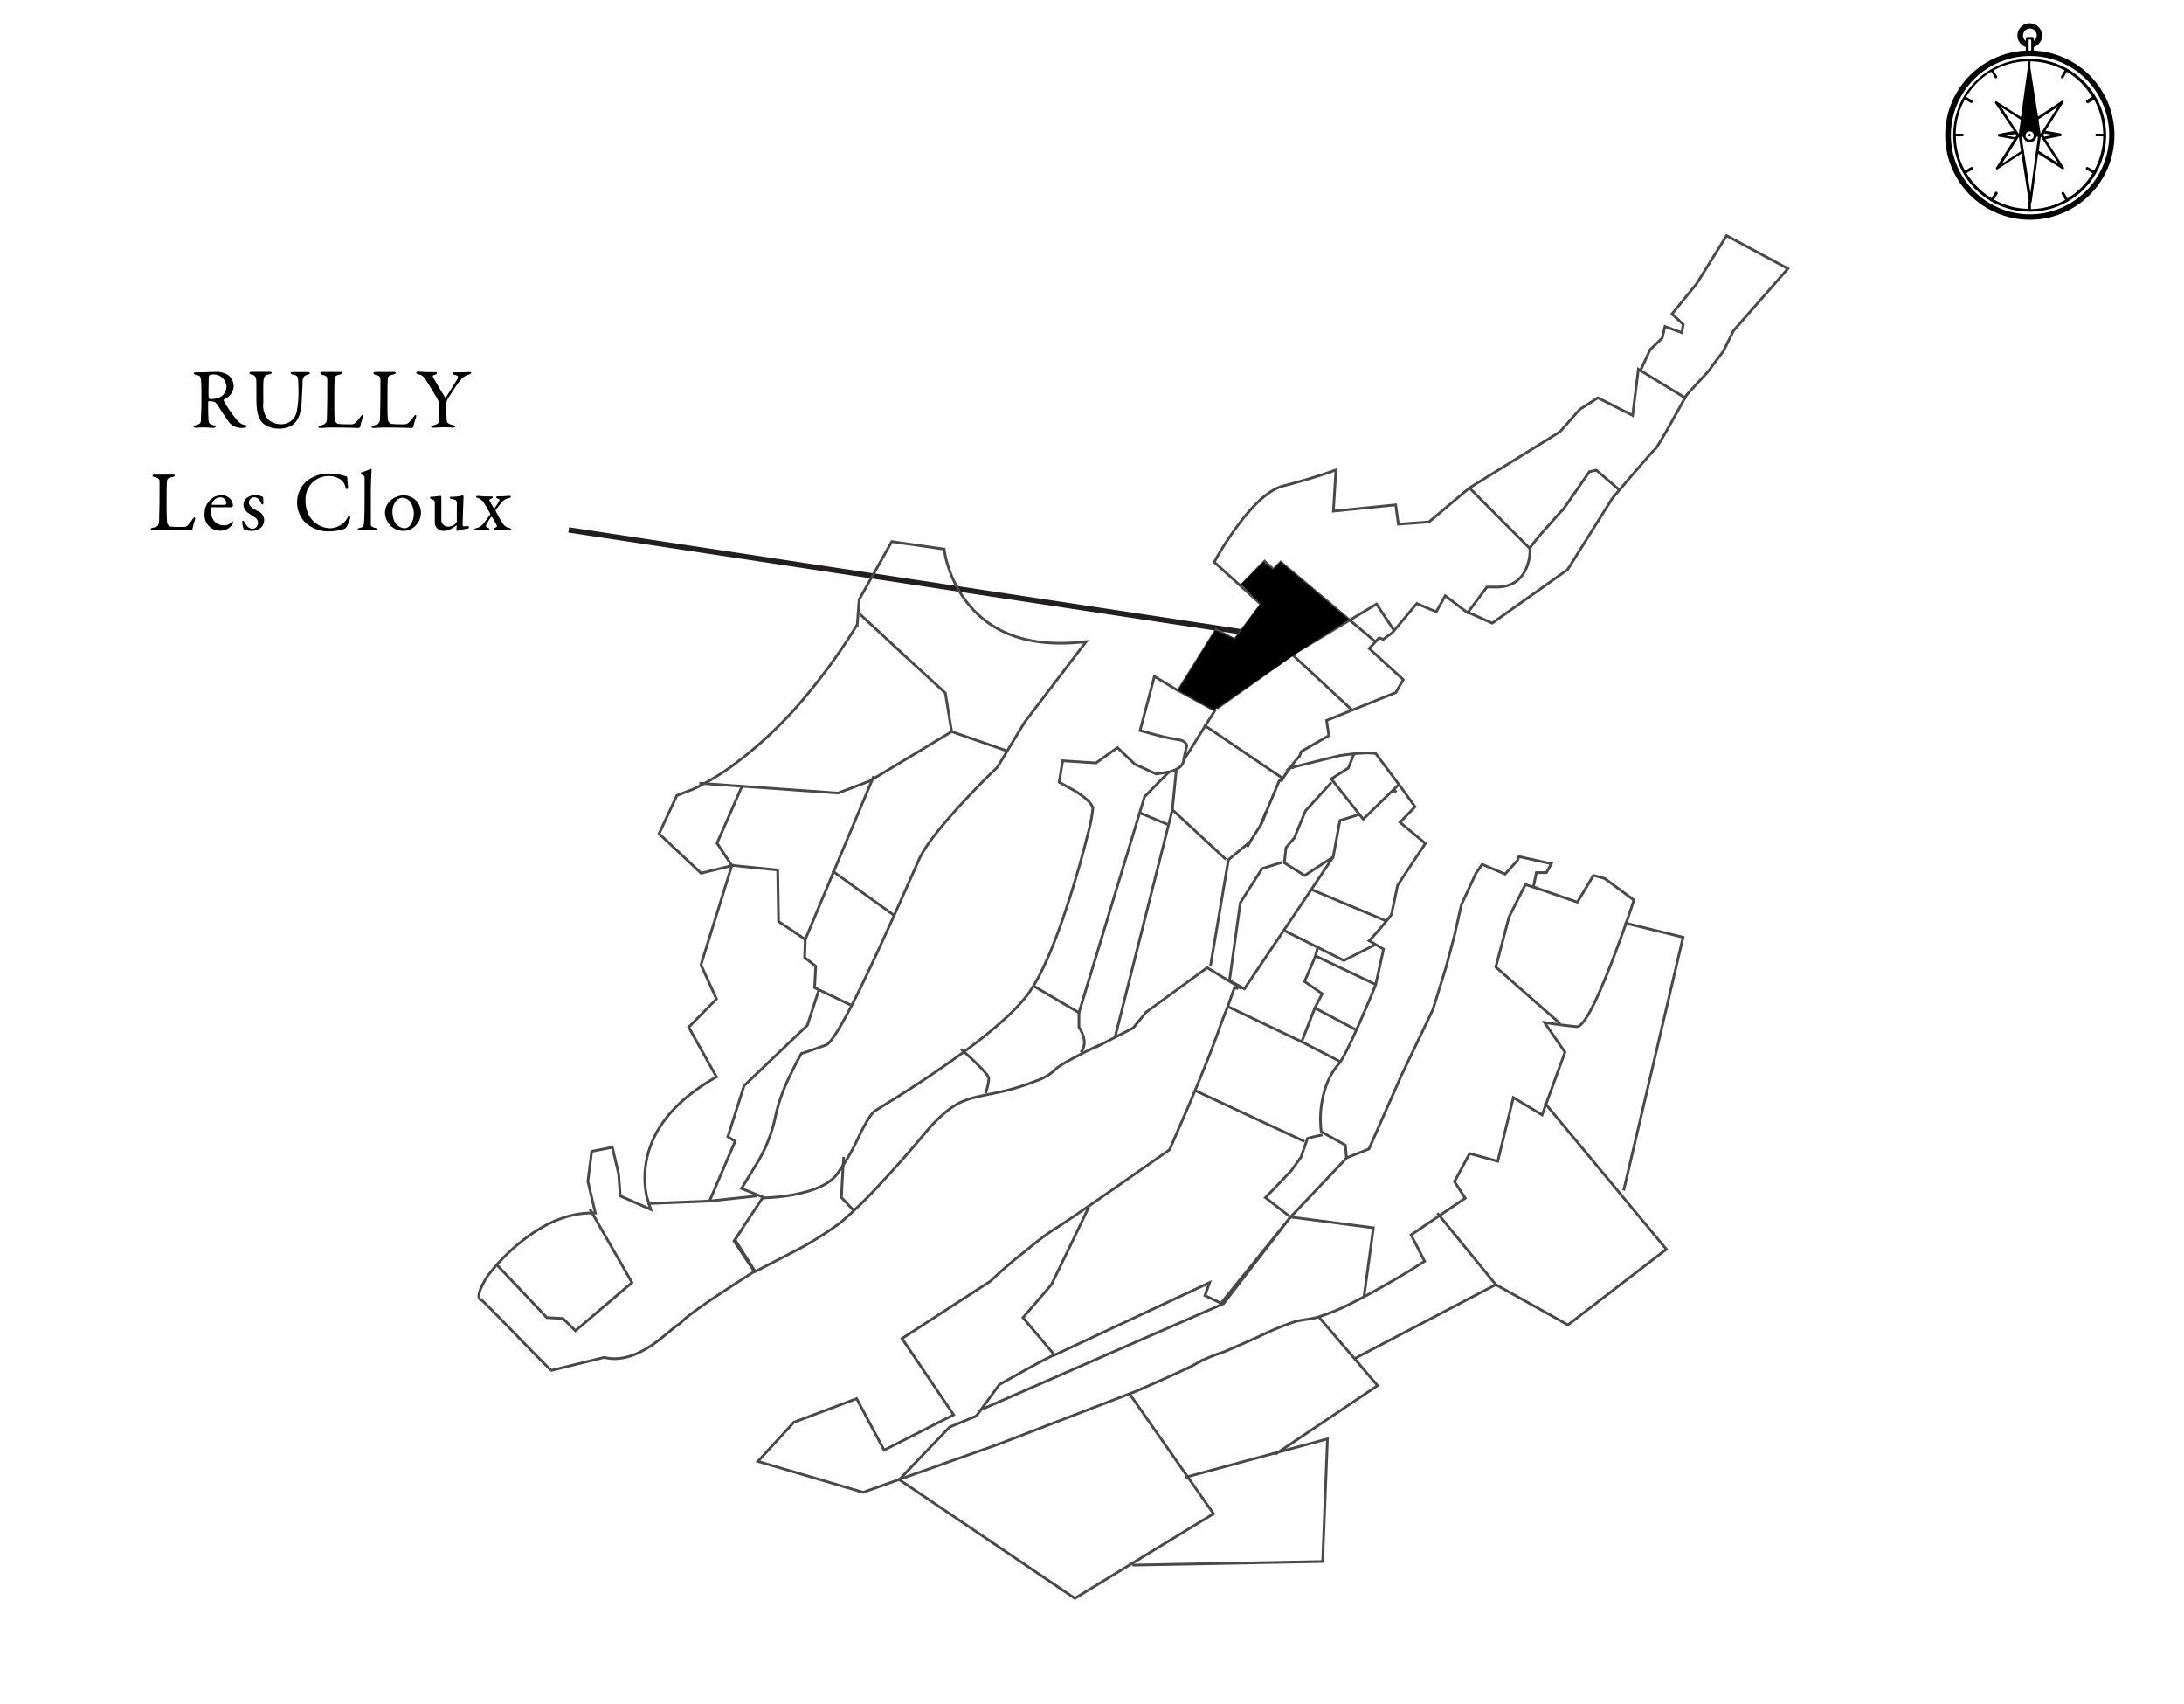 <svg xmlns="http://www.w3.org/2000/svg" viewBox="0 0 408.42 318.54"><title>carteRully</title><g id="Parcelles"><path d="M380.34,9.46V8.8a2.33,2.33,0,0,0,1.55-2.16,2.34,2.34,0,0,0-2.33-2.29,2.28,2.28,0,0,0-2.29,2.29,2.33,2.33,0,0,0,1.56,2.16v.66a15.82,15.82,0,1,0,1.51,0Zm-2-2.82a1.27,1.27,0,1,1,2,1V7.17a.26.26,0,0,0-.24-.24h-1a.27.27,0,0,0-.25.24v.49A1.39,1.39,0,0,1,378.29,6.64Zm1.51.77V9.46h-.48V7.41Zm-.24,32.66a14.8,14.8,0,1,1,14.82-14.78A14.85,14.85,0,0,1,379.56,40.07Z"/><path d="M379.56,11a14.29,14.29,0,1,0,14.29,14.28A14.3,14.3,0,0,0,379.56,11Zm10.61,8.16a.22.22,0,0,0,.21.12.15.15,0,0,0,.12,0l1.1-.65A13.65,13.65,0,0,1,393.31,25h-1.26a.27.27,0,0,0-.25.24.28.28,0,0,0,.25.25h1.26a13.61,13.61,0,0,1-1.71,6.4l-1.1-.61a.27.27,0,1,0-.29.45l1.1.65a13.61,13.61,0,0,1-4.69,4.7L386,36a.27.27,0,0,0-.37-.09.27.27,0,0,0-.08.37l.65,1.1a13.65,13.65,0,0,1-6.41,1.72V37.82a.26.26,0,0,0-.24-.24.27.27,0,0,0-.25.24v1.23a13.61,13.61,0,0,1-6.4-1.72l.65-1.1a.27.27,0,0,0-.45-.29l-.65,1.11a13.73,13.73,0,0,1-4.7-4.7l1.11-.65a.27.27,0,0,0-.29-.45l-1.1.65a13.61,13.61,0,0,1-1.72-6.4H367a.27.27,0,0,0,.24-.25A.26.26,0,0,0,367,25h-1.27a13.65,13.65,0,0,1,1.72-6.41l1.1.65a.15.15,0,0,0,.12,0,.24.24,0,0,0,.21-.12.27.27,0,0,0-.09-.37l-1.1-.65a13.61,13.61,0,0,1,4.7-4.69l.65,1.1a.22.22,0,0,0,.2.12.17.17,0,0,0,.13,0,.27.27,0,0,0,.08-.37l-.66-1.1a13.68,13.68,0,0,1,6.41-1.71v1.26a.28.28,0,0,0,.25.25.27.27,0,0,0,.24-.25V11.46a13.65,13.65,0,0,1,6.41,1.71l-.65,1.1a.27.27,0,0,0,.08.37.15.15,0,0,0,.12,0,.25.25,0,0,0,.21-.12l.65-1.1a13.5,13.5,0,0,1,4.69,4.69l-1.1.65C390.13,18.88,390.09,19.05,390.17,19.17Z"/><path d="M381.14,28.74l4.47,2.85a.28.28,0,0,0,.32,0,.27.27,0,0,0,0-.32L382.53,26l2.83-.54c.11,0,.2-.15.2-.26s-.09-.2-.21-.26l-2.83-.49,3.33-5.26a.24.24,0,0,0,0-.31.25.25,0,0,0-.32,0l-4.42,2.92-1.4-9a.22.22,0,0,0-.26-.2.32.32,0,0,0-.26.21l-1.25,9.07L373.44,19a.28.28,0,0,0-.32,0,.27.27,0,0,0,0,.32l3.5,5.17-2.82.54c-.12,0-.2.15-.2.26a.26.26,0,0,0,.06.17.33.33,0,0,0,.14.09l2.84.49-3.34,5.26a.25.25,0,0,0,0,.31.24.24,0,0,0,.31,0l4.4-2.89,1.4,9.05s0,.08.09.14a.2.2,0,0,0,.17.06.32.32,0,0,0,.26-.21ZM384,25.22l-1.7.34-.23-.29.2-.32Zm-2.36.31,3.27,5-3.66-2.34.39-2.66ZM384.79,20,381.6,25h0l-.4-2.68Zm-9.62,5.37,1.7-.34.2.32-.2.32Zm2.36-.31-3.27-5,3.65,2.34L377.53,25Zm1.93-10.47L381.05,25h-.29a1.32,1.32,0,0,0-.35-.63,1.27,1.27,0,0,0-1.79,0,1.47,1.47,0,0,0-.34.64H378Zm.65,11.28a.78.78,0,0,1-1.1,0,.77.77,0,1,1,1.1,0Zm-5.76,4.76,3.19-5.05h0l.39,2.68Zm3.71-5.06h.28a1.34,1.34,0,0,0,.36.63,1.27,1.27,0,0,0,1.79,0,1.47,1.47,0,0,0,.34-.64h.28L379.7,36Z"/><path d="M379.4,25.09a.3.3,0,0,0-.08.16.21.21,0,0,0,.08.16.26.26,0,0,0,.16.09.19.19,0,0,0,.16-.09.3.3,0,0,0,.08-.16.21.21,0,0,0-.08-.16A.24.24,0,0,0,379.4,25.09Z"/><path d="M377.73,25l1.71-11.27,2,11.45h-.71l-.27-.49-.45-.23h-.18l-.41,0a.83.83,0,0,0-.22,0l-.14.05-.31.31-.18.41h-.77Z"/><line x1="236.89" y1="118.84" x2="106.35" y2="99.07" style="fill:none;stroke:#231f20;stroke-miterlimit:10"/><path d="M42.4,74.4c-.08,0-.39.19-.5.27a.26.26,0,0,0-.07.24,22.83,22.83,0,0,0,2.49,3.63,2.52,2.52,0,0,0,1.56.95c.13,0,.26.16.26.22s-.13.16-.22.21A2.74,2.74,0,0,1,45,80a3,3,0,0,1-2.13-1c-.56-.77-1.38-2-2-3a4.89,4.89,0,0,0-.64-.8A3.12,3.12,0,0,0,39.11,75c-.11,0-.19.15-.19.2,0,.27,0,2.3.07,3.23,0,.67.2.9,1,1.07.27.08.38.19.38.27S40,80,40,80c-.68,0-1-.09-2.07-.09-.29,0-1.12.06-1.3.06s-.41-.06-.41-.22.14-.16.35-.24c.71-.23,1-.32,1-.93s.1-2.2.1-3.16c0-2.46,0-3.92-.1-4.54s-.21-.63-.93-.8c-.24-.07-.38-.15-.38-.27s.08-.2.43-.2h.9c.59,0,1.73-.08,2.59-.08a4,4,0,0,1,2.61.68,2.7,2.7,0,0,1,.91,2A2.73,2.73,0,0,1,42.4,74.4Zm-.85-3.81A2.56,2.56,0,0,0,40,70a3.08,3.08,0,0,0-.77.11.58.58,0,0,0-.19.34c0,.56-.1,3.65,0,3.92a.33.33,0,0,0,.26.24,4.54,4.54,0,0,0,2-.42,2.4,2.4,0,0,0,1.06-2A2.67,2.67,0,0,0,41.55,70.59Z"/><path d="M47.1,69.51c.67,0,1,0,1.64,0s1.21,0,1.56,0,.49,0,.49.18-.17.24-.48.3c-.57.11-.88.27-1,.91s-.07,2.2-.07,4.47a4,4,0,0,0,.9,3.06,3.56,3.56,0,0,0,2.32.88,2.91,2.91,0,0,0,3-2.24,18.47,18.47,0,0,0,.36-4c0-1-.05-1.87-.07-2.07-.05-.6-.16-.83-1.05-1-.16,0-.34-.17-.34-.28s.1-.17.37-.17.85,0,1.36,0,1,0,1.44,0c.25,0,.4,0,.4.18s-.13.21-.35.29c-.69.19-1,.46-1,1.47,0,.69-.12,2.46-.15,3.3-.08,2.78-.85,4.19-2,4.83a4.68,4.68,0,0,1-2.3.51,4.6,4.6,0,0,1-2.9-.94c-.9-.85-1.28-2-1.28-4.71,0-2.3,0-3.58-.07-3.79s-.25-.56-.86-.69c-.19,0-.37-.13-.37-.27S46.84,69.51,47.1,69.51Z"/><path d="M60.38,69.53c.43,0,.72,0,1.18,0,.63,0,1.71,0,2.1,0s.4.07.4.18-.13.21-.37.27c-.93.21-1,.39-1.07.63-.1.72-.1,2.34-.1,4.7,0,1.25,0,2.79.11,3.32a1.15,1.15,0,0,0,.55.61,11.9,11.9,0,0,0,1.53.08,10.88,10.88,0,0,0,1.14,0,1,1,0,0,0,.64-.31,6.73,6.73,0,0,0,.91-1.07c.18-.29.32-.35.4-.35s.13.17.07.43a13.83,13.83,0,0,0-.5,1.73c0,.18-.32.27-.38.27s-1.65-.09-4.9-.09c-1.09,0-1.84.08-2.07.08s-.46,0-.46-.18.13-.24.38-.29c.88-.17,1.11-.48,1.19-1.1,0-.4.08-3,.08-5.27,0-.64,0-1.74,0-2.27,0-.35-.09-.66-.85-.8-.32-.07-.44-.19-.44-.31S60,69.53,60.38,69.53Z"/><path d="M70.31,69.53c.43,0,.72,0,1.19,0,.62,0,1.71,0,2.09,0s.4.07.4.18-.13.21-.36.27c-.93.21-1,.39-1.08.63-.09.72-.09,2.34-.09,4.7,0,1.25,0,2.79.11,3.32a1.14,1.14,0,0,0,.54.61,12.06,12.06,0,0,0,1.54.08,10.88,10.88,0,0,0,1.14,0,1,1,0,0,0,.64-.31,6.73,6.73,0,0,0,.91-1.07c.17-.29.32-.35.4-.35s.13.17.06.43a15.5,15.5,0,0,0-.49,1.73c0,.18-.32.27-.39.27s-1.65-.09-4.9-.09c-1.08,0-1.84.08-2.06.08s-.46,0-.46-.18.12-.24.38-.29c.88-.17,1.1-.48,1.18-1.1,0-.4.08-3,.08-5.27,0-.64,0-1.74,0-2.27,0-.35-.1-.66-.85-.8-.32-.07-.45-.19-.45-.31S70,69.53,70.31,69.53Z"/><path d="M78.33,69.48c.24,0,1.07.08,1.82.08.45,0,.58,0,1.22,0,.25,0,.35.07.35.16s-.11.26-.35.32c-.58.13-.47.32-.24.74s1.38,2.34,2.1,3.5c0,0,.12,0,.16,0,.44-.64,1.66-2.64,2.06-3.3s.16-.76-.46-.91c-.24-.06-.34-.21-.34-.32s.19-.14.37-.14h1c.59,0,1.52-.06,1.78-.06s.33.06.33.16-.14.21-.41.29A3.08,3.08,0,0,0,86,71.2c-.75.94-1.58,2.35-2.13,3.13a2.71,2.71,0,0,0-.4,1c0,.9,0,2.88.1,3.39.06.34.24.53,1.13.76.32.08.44.17.44.28s-.16.18-.48.18-1-.06-1.4-.06c-1,0-2,.09-2.24.09s-.4-.08-.4-.17.11-.23.45-.29c.86-.19,1-.55,1-.77,0-.66,0-2.39,0-3.31a4.35,4.35,0,0,0-.14-.58c-.28-.58-1.27-2.19-2-3.36s-.94-1.35-1.65-1.51c-.3-.06-.44-.19-.44-.32S78.06,69.48,78.33,69.48Z"/><path d="M29,88.73c.43,0,.72,0,1.19,0,.62,0,1.71,0,2.09,0s.4.06.4.17-.12.21-.36.27c-.93.21-1,.39-1.08.63-.09.72-.09,2.34-.09,4.7,0,1.25.05,2.79.11,3.32a1.14,1.14,0,0,0,.54.61,12.06,12.06,0,0,0,1.54.08,10.88,10.88,0,0,0,1.14,0,1,1,0,0,0,.64-.31A6.73,6.73,0,0,0,36,97.07c.18-.29.32-.35.4-.35s.13.17.06.43A16.12,16.12,0,0,0,36,98.88c0,.18-.32.27-.39.27s-1.64-.09-4.89-.09c-1.09,0-1.85.08-2.07.08s-.46,0-.46-.18.13-.24.38-.29c.88-.17,1.1-.48,1.18-1.1,0-.4.08-2.95.08-5.27,0-.64,0-1.74,0-2.27,0-.35-.1-.66-.85-.8-.32-.07-.45-.19-.45-.31S28.64,88.73,29,88.73Z"/><path d="M43,93.21a1.82,1.82,0,0,1,.56,1.35.33.33,0,0,1-.3.27c-.18,0-2.92,0-3.66,0,0,0-.11.08-.12.13a2,2,0,0,0-.08.56A3.24,3.24,0,0,0,40,97.33a2.26,2.26,0,0,0,1.79.88,1.64,1.64,0,0,0,1.46-.58c.06-.09.14-.19.2-.19s.13.11.13.19a.9.9,0,0,1-.11.39,2.75,2.75,0,0,1-2.32,1.2A2.9,2.9,0,0,1,38.26,96a3.42,3.42,0,0,1,1.92-3.14,3.34,3.34,0,0,1,1.21-.28A2.32,2.32,0,0,1,43,93.21Zm-3.36,1a.13.13,0,0,0,.06.17c.42,0,1.27,0,2.07,0,.38,0,.54-.08.54-.4a1.08,1.08,0,0,0-1.06-1A1.72,1.72,0,0,0,39.62,94.21Z"/><path d="M48.58,92.69a3.67,3.67,0,0,1,.51.17.36.36,0,0,1,.13.23c0,.28.05.83.05.94s-.07.29-.2.29-.16-.1-.24-.27c-.35-.76-.75-1.08-1.28-1.08a1,1,0,0,0-1,1c0,.54.52,1,1.59,1.55a1.85,1.85,0,0,1,.32,3.36,2.76,2.76,0,0,1-1.35.37,3.26,3.26,0,0,1-1.55-.35,4,4,0,0,1-.24-1.22c0-.18,0-.34.13-.34s.24.2.33.37c.45.82.89,1.14,1.46,1.14a1.17,1.17,0,0,0,.64-.24,1.2,1.2,0,0,0,.37-.88,1.24,1.24,0,0,0-.72-1.08c-.38-.27-.48-.35-1-.67a2,2,0,0,1-1-1.61,1.64,1.64,0,0,1,.88-1.44,2.34,2.34,0,0,1,1.28-.34A3.45,3.45,0,0,1,48.58,92.69Z"/><path d="M63.51,88.73c.41.07,1,.27,1.21.31.08,0,.24.11.24.48s.08,1,.12,1.39-.12.53-.24.53-.18-.18-.26-.42a2.44,2.44,0,0,0-.66-1.2A4,4,0,0,0,61.36,89a4.3,4.3,0,0,0-4.22,4.54,5.88,5.88,0,0,0,.56,2.65,4.61,4.61,0,0,0,4,2.56,3.61,3.61,0,0,0,1.74-.44A3.49,3.49,0,0,0,65,96.75c.21-.33.27-.41.34-.41s.17.35.14.52a6,6,0,0,1-.64,1.62,1.31,1.31,0,0,1-.5.42,9.77,9.77,0,0,1-2.91.44,6.18,6.18,0,0,1-4.54-1.87A5.35,5.35,0,0,1,57.28,90a6.62,6.62,0,0,1,4.34-1.47A9.18,9.18,0,0,1,63.51,88.73Z"/><path d="M67.7,88.27a8.43,8.43,0,0,0,1.65-.63s.14.1.14.16c0,.4-.14,2.21-.14,4.36,0,2.33,0,5.39,0,5.82s.13.52.82.71c.24.06.37.14.37.24s-.23.17-.42.17c-.38,0-1.07,0-1.36,0s-1.07,0-1.41,0-.45,0-.45-.17.18-.19.36-.23c.73-.16.76-.44.83-1.24s.09-2.34.09-4.87c0-1.19,0-2.91,0-3.35,0-.12,0-.22-.39-.44s-.32-.24-.32-.31S67.52,88.32,67.7,88.27Z"/><path d="M78.72,95.85a3.47,3.47,0,0,1-1.39,2.76,3.21,3.21,0,0,1-2,.64,3.5,3.5,0,0,1-2.13-.83A3.54,3.54,0,0,1,72,96a3.08,3.08,0,0,1,1.12-2.5,3.61,3.61,0,0,1,2.37-.88A3.21,3.21,0,0,1,78.72,95.85Zm-4.54-2.32a3,3,0,0,0-.79,2A5.11,5.11,0,0,0,73.58,97a2.36,2.36,0,0,0,2.09,1.77,1.49,1.49,0,0,0,1-.52,3.81,3.81,0,0,0-.08-4.57,2,2,0,0,0-1.34-.62A1.7,1.7,0,0,0,74.18,93.53Z"/><path d="M85.19,97.89a1,1,0,0,0,.24-.39l0-3.68a.62.62,0,0,0-.27-.35l-.74-.19c-.11,0-.32-.13-.32-.26s.21-.14.37-.14a7.64,7.64,0,0,0,1.71-.18,1.18,1.18,0,0,1,.38-.06c.08,0,.12.17.12.24,0,.45-.16,4-.16,5.31,0,0,.06.23.19.23s.61-.08.8-.08.18.25.19.3a.25.25,0,0,1-.17.16,10.77,10.77,0,0,0-1.46.3l-.56.15c-.07,0-.16-.11-.16-.23s.05-.4.06-.67c0-.08,0-.13-.08-.11a11,11,0,0,1-1.31.82,2.81,2.81,0,0,1-1.07.19,1.64,1.64,0,0,1-1.41-.75,1.66,1.66,0,0,1-.23-.76c0-1.15,0-3,0-3.81,0-.44-.32-.51-.59-.62s-.29-.14-.29-.29.08-.14.27-.14c.45,0,1.64-.18,1.7-.18s.13.15.13.24c0,.55,0,3.57,0,4.29a1.18,1.18,0,0,0,.4.9,1.5,1.5,0,0,0,1.09.32A2,2,0,0,0,85.19,97.89Z"/><path d="M89.46,92.72c.19,0,1,.09,1.39.09s.67,0,.94,0,.36,0,.36.15-.13.22-.31.27c-.35.11-.32.25-.32.33A11.76,11.76,0,0,0,92.37,95s.08,0,.11,0a13.07,13.07,0,0,0,.85-1.31c.16-.26.08-.34-.11-.42-.36-.14-.44-.19-.44-.3s.15-.18.33-.18.4,0,.68,0,1.14-.08,1.4-.08.33,0,.33.18-.22.19-.3.22a2.4,2.4,0,0,0-1.39.77c-.4.5-.69.87-1.13,1.47a.23.23,0,0,0,0,.18A19.48,19.48,0,0,0,94,97.82a1.82,1.82,0,0,0,1.21.88c.28.07.37.16.37.24s-.13.2-.38.2c-.55,0-1.12-.08-1.73-.08-.32,0-.5,0-.82,0s-.33-.1-.33-.21.08-.14.3-.21.47-.16.16-.64A15.14,15.14,0,0,0,92,96.65a.08.08,0,0,0-.12,0,6.47,6.47,0,0,0-1,1.59c0,.19.09.32.41.45.1,0,.23.14.23.24s-.23.16-.34.16c-.34,0-.43,0-.69,0-.53,0-1,.06-1.29.06s-.47-.05-.47-.18.21-.2.4-.25a2.23,2.23,0,0,0,1.2-.74c.32-.37.85-1.15,1.33-1.77a.17.17,0,0,0,0-.17c-.06-.14-.64-1.2-1.1-1.9a2.1,2.1,0,0,0-1.12-1c-.31-.08-.42-.18-.42-.29S89.23,92.72,89.46,92.72Z"/></g><g id="Calque_3" data-name="Calque 3"><path d="M241.82,143.39l-.31.08h-.06a.27.27,0,0,0-.18.06h0s0,0,0,0Z" style="fill:none;stroke:#494949;stroke-miterlimit:10;stroke-width:0.5px"/><path d="M300.08,164.23l-2.1-.57-3,5-8.23-2.84.56-2.68,1.89,0,.9-1.66-6.05-1.34-.29.74-2.3,2.53-4.29-1.82L276,163.28l-2.72,5.87L272,174.84l-1.55,5.86-2.5,8.06L262,201.19l-6,13.61-4.21,1.67-.2-2.39-4.51-2.5a18.78,18.78,0,0,1,.72-8,12.85,12.85,0,0,1,2.52-4.64q1.05-1.17,4.1-8.12c1-2.31,2-4.55,2.83-6.71l1.48-6.65-2.7-1.6a6.07,6.07,0,0,0,.44-.44c1.53-1.68,2.77-3.16,3.74-4.44l1.15-5.48,5.19-7.82-4.74-3.94,2.81-2.92L262,147.19l-4.73-6.31-.44-.06a14.7,14.7,0,0,0-2.31,0c-1.14.06-2.52.22-4.14.47l-9.1,2.27-.3.41c-.43.6-.78,1.11-1.07,1.55l-.38.65.38-.65q.48-.79,1.08-1.71a1,1,0,0,1,.31-.29A14.7,14.7,0,0,1,243,141.4l.36-.92,5.14-2.95-.43-2.84,4.77-1.92,8.18-3.29,1.4-2.42-6.37-5.82,1.85-2,.77.28,1.69-1.22,4.59-5.47,3.63,1.55,1.69-3,4,3.05.18.13,3.61-4.81,1.23,0q4.5.22,6.11-3.47a8.28,8.28,0,0,0,.7-3.73L274.79,91.22l-.32.27-7.25,6.09h-.05L261.5,98,261,94.38l-.74.08-10.91,1.1v0l.47-7.7-.33.11c-.56.21-1.31.47-2.24.78-2.23.72-4.66,1.43-7.29,2.11q-4.24,1.09-9.89,9.35a52.19,52.19,0,0,0-3,4.88l8.75,7.9-4.91,6.57-3.49-1.83-7.11,11.39-4.43-2.66-2.68,10.11,2.5.69c1.89.51,3.39.85,4.51,1s1.72.61,1.72,1.26c-.27,1-.46,1.91-.59,2.68-.15,1-1,1.66-2.7,2.11l-2.43.39-4-1.84-3.24-3.08-1.43,1-2.58,1.86-6.24-.41-.65,4,3.12,1.74q3.12,2,3.17,3.22a29,29,0,0,1-1,5q-1.11,4.51-2.66,9.57-4.24,13.86-8,19.43-3.35,5-14.29,12.8l-1.64,1.15q-3.92,2.75-8.55,5.68l-4.57,2.84q-1,.63-3.09,4.91a39.73,39.73,0,0,1-4.08,7l-.1.14q-2.15,2.59-8.23,3.69a35.24,35.24,0,0,1-3.95.48l-1.54.08.08-.13-4.07-1.64,2.83-4.62a27.83,27.83,0,0,0,3.41-8.36,32.15,32.15,0,0,1,2.77-8c.76-1.62,1.48-3,2.17-4.24l1.2-.39c1-.35,2.17-.76,3.4-1.21s4.17-5.66,8.81-15.61q3.64-7.81,8.65-19.18,1.71-3.66,8.33-10.76,3.3-3.56,6.26-6.36l5.11-8.44,11.51-15.07q-15.32,1.83-22.46-7.55a21.2,21.2,0,0,1-3.38-6.63,16.35,16.35,0,0,1-.71-3.11l-9.81-1.41-6.09,10.83-.36,4.68a111.94,111.94,0,0,1-11.07,15.1,77.55,77.55,0,0,1-9.62,9.24c-.85.68-1.71,1.34-2.58,2a46.28,46.28,0,0,1-7.39,4.42l-.2.09-2.88,1.12-3.32,7.13,7.86,7.39,5.74-1.42-5.77,18.55,2.91,6.38-5.2,5.27,5.19,9.3q-11.81,6.71-13.22,16.41a16.92,16.92,0,0,0,.19,6l.74,2.36-5.7-2.51-.31-4.17-1.17-4.93-3.86.76-.71,5.59c.15.68.61,2.66,1.4,5.94q-7-.27-14.17,5.59a37.2,37.2,0,0,0-4.27,4.08l-1.54,1.85a15,15,0,0,0-1.28,2.21c-.71,1.52-.71,2.38,0,2.57q.14,0,6.52,6.57t6.52,6.55l9.87-2.43q4.17,1.06,9.29-2.55c.79-.55,1.87-1.41,3.25-2.58,1-.81,1.51-1.21,1.7-1.19q.54-1,7.25-5.47,3.34-2.22,6.58-4.26L137.26,232l1.77-2.65-1.57,2.45,3.78,5.92,6.51-3.37a65.27,65.27,0,0,0,9.4-5.76,83.14,83.14,0,0,0,7.22-7q4.19-4.44,8.55-9.68c2.49-3,4.77-4.93,6.87-5.9a16.51,16.51,0,0,1,3.14-1c.73-.17,2-.43,3.67-.77a43,43,0,0,0,7.11-2.15,9.61,9.61,0,0,0,3.58-2.08q.51-.68,4.38-2.69c1.22-.64,2.41-1.23,3.56-1.78l0,.09,6.69-3.46,2.4-2.93,11.43-8.33,5.86,3.58a2,2,0,0,0-.28.29l-.49-.11-1.27,3.58h0q-.78,1.86-1.71,4.49-1.65,4.71-5.55,13.92l-3.59,8.28-10.5,7.34q-10.62,7.38-11.15,7.55a62.18,62.18,0,0,0-5.29,4.05,79.6,79.6,0,0,0-6.56,5.64l-16.54,10.72,9.65,14.26-13,6.61-5.13-9.63-11.75,4.42-6.72,7.31,19.68,5.78,25.19-8.95,25.8-9.92,4.88-2.15c3.41-1.52,5.47-2.49,6.2-2.91a19.05,19.05,0,0,1,1.86-.95,25.16,25.16,0,0,1,3.42-1.32q.27-.08,6.57-2.87A54.89,54.89,0,0,1,242.4,247c.88-.16,1.8-.31,2.78-.47a12.65,12.65,0,0,0,1.41-.33,41.51,41.51,0,0,0,6.64-2.81q2.21-1.11,4.85-2.6,4.55-2.55,8.33-5l-2.53-4.93L274,224l-2-3.09,2.82-5.25,5.27,1.44L283,205.19l5.38,3.24,4.28-11.72-3.83-5.55,1.91.28c1.5.21,2.86.38,4.08.49s3.36-3.79,6.45-11.72q2.33-6,4.28-11.94Zm-39.15-16.3.22-.17-.49.37Zm-27.18,9.45a6.64,6.64,0,0,1-.53,1,6.64,6.64,0,0,0,.53-1l0,0h0Zm2.6-4.47a13.3,13.3,0,0,1-.61,1.36l1-2.51C236.64,152.14,236.5,152.52,236.35,152.91Z" style="fill:none;stroke:#494949;stroke-miterlimit:10;stroke-width:0.5px"/><polyline points="160.82 114.83 169.16 122.57 176.78 129.55 177.96 136.78 188.25 140.36" style="fill:none;stroke:#494949;stroke-miterlimit:10;stroke-width:0.5px"/><polyline points="130.78 146.43 156.71 148.27 162.61 146.03 177.96 136.78" style="fill:none;stroke:#494949;stroke-miterlimit:10;stroke-width:0.5px"/><polyline points="138.81 146.88 134.09 157.63 136.83 161.78 145.43 162.65 145.59 172.27 150.59 175.63 163.4 145.09" style="fill:none;stroke:#494949;stroke-miterlimit:10;stroke-width:0.5px"/><line x1="167.1" y1="171.05" x2="155.64" y2="162.81" style="fill:none;stroke:#494949;stroke-miterlimit:10;stroke-width:0.5px"/><polyline points="159.06 187.87 152.33 184.65 152.55 180.64 150.47 179.02 150.59 175.63" style="fill:none;stroke:#494949;stroke-miterlimit:10;stroke-width:0.5px"/><polyline points="153.09 185.2 150.98 191.68 139.14 202.99 136.11 212.52 137.47 213.37 132.68 224.54 121.09 225.01" style="fill:none;stroke:#494949;stroke-miterlimit:10;stroke-width:0.5px"/><line x1="141.58" y1="223.58" x2="132.68" y2="224.54" style="fill:none;stroke:#494949;stroke-miterlimit:10;stroke-width:0.5px"/><polyline points="92.88 236.42 102.26 246.33 105.27 246.49 107.61 248.79 118.18 239.78 110.32 226.05" style="fill:none;stroke:#494949;stroke-miterlimit:10;stroke-width:0.5px"/><line x1="139.03" y1="229.31" x2="142.64" y2="223.91" style="fill:none;stroke:#494949;stroke-miterlimit:10;stroke-width:0.5px"/><path d="M157.78,216.28c-.08.46-.43,7.6-.43,7.6l2.32,2.45" style="fill:none;stroke:#494949;stroke-miterlimit:10;stroke-width:0.5px"/><path d="M179.73,196.16s5.19,4.51,5.19,5.47a11.81,11.81,0,0,1-.61,2.78" style="fill:none;stroke:#494949;stroke-miterlimit:10;stroke-width:0.5px"/><path d="M193.16,184.26l8.61,5.06,0,2.73s2,2.71.36,4.69" style="fill:none;stroke:#494949;stroke-miterlimit:10;stroke-width:0.5px"/><polyline points="218.62 144.29 214.04 148.94 201.77 189.32" style="fill:none;stroke:#494949;stroke-miterlimit:10;stroke-width:0.5px"/><polyline points="239.35 145.67 235.74 154.27 233.75 157.38 229.72 160.74 226.35 180.66" style="fill:none;stroke:#494949;stroke-miterlimit:10;stroke-width:0.5px"/><polyline points="229.25 160.66 219.24 151.38 208.59 193.62" style="fill:none;stroke:#494949;stroke-miterlimit:10;stroke-width:0.5px"/><line x1="219.24" y1="151.38" x2="219.98" y2="143.82" style="fill:none;stroke:#494949;stroke-miterlimit:10;stroke-width:0.5px"/><line x1="213.23" y1="152" x2="218.32" y2="154.11" style="fill:none;stroke:#494949;stroke-miterlimit:10;stroke-width:0.5px"/><polyline points="221.32 142.18 227.19 132.84 220.29 129.07" style="fill:none;stroke:#494949;stroke-miterlimit:10;stroke-width:0.5px"/><line x1="239.87" y1="145.52" x2="225.15" y2="135.54" style="fill:none;stroke:#494949;stroke-miterlimit:10;stroke-width:0.5px"/><polyline points="252.86 132.77 241.66 122.38 227.58 132.42" style="fill:none;stroke:#494949;stroke-miterlimit:10;stroke-width:0.5px"/><polyline points="241.66 122.38 257.42 112.93 260.63 117.77" style="fill:none;stroke:#494949;stroke-miterlimit:10;stroke-width:0.5px"/><polyline points="232.07 109.48 236.49 104.92 238.16 106.47 239.5 105.09 257.38 120.12" style="fill:none;stroke:#494949;stroke-miterlimit:10;stroke-width:0.5px"/><polyline points="253.23 140.87 252.15 143.58 248.95 145.62 254.93 153.14 261.56 146.69" style="fill:none;stroke:#494949;stroke-miterlimit:10;stroke-width:0.5px"/><polyline points="249 146.26 244.15 151.56 242.05 156.65 240.48 158.48 240.18 161.31 243.96 163.68 249.31 160.22 250.57 153.39 254.28 152.23" style="fill:none;stroke:#494949;stroke-miterlimit:10;stroke-width:0.5px"/><polyline points="239.71 161.23 236.01 162.39 231.94 168.77 229.92 183.31 232.7 184.88 249.31 160.22" style="fill:none;stroke:#494949;stroke-miterlimit:10;stroke-width:0.5px"/><line x1="245.14" y1="166.26" x2="259.36" y2="172.23" style="fill:none;stroke:#494949;stroke-miterlimit:10;stroke-width:0.5px"/><polyline points="240.07 173.92 251.3 179.57 257.05 176.66" style="fill:none;stroke:#494949;stroke-miterlimit:10;stroke-width:0.5px"/><polyline points="246.41 177.18 246.01 178.71 257.28 184.07" style="fill:none;stroke:#494949;stroke-miterlimit:10;stroke-width:0.5px"/><polyline points="246.01 178.71 243.96 183.5 247.26 185.79 245.88 188.44 253.68 192.58" style="fill:none;stroke:#494949;stroke-miterlimit:10;stroke-width:0.5px"/><polyline points="245.88 188.44 243.42 194.76 250.65 198.49" style="fill:none;stroke:#494949;stroke-miterlimit:10;stroke-width:0.5px"/><line x1="243.42" y1="194.76" x2="229.54" y2="188.14" style="fill:none;stroke:#494949;stroke-miterlimit:10;stroke-width:0.5px"/><path d="M247.32,212.18a28,28,0,0,0-2.82.66l-1.2,3.48-1.86,2.58-4.8,5,4.69,3.64,10.49-11.05" style="fill:none;stroke:#494949;stroke-miterlimit:10;stroke-width:0.5px"/><line x1="243.93" y1="213.39" x2="223.41" y2="203.84" style="fill:none;stroke:#494949;stroke-miterlimit:10;stroke-width:0.5px"/><path d="M197.2,253.33c-.64,0-10.32,5.53-10.32,5.53l-4.3,5.86-5,2.07-9.42,9.83L201,298.81,226.93,283,211.39,260.8" style="fill:none;stroke:#494949;stroke-miterlimit:10;stroke-width:0.5px"/><path d="M183.4,263.57l45.41-19.85,12.52-16.2-13,16.12-3-1.43.87-2.42-29,13.54-5.9-7,5.32-6.17s6.7-13.79,7-14.54" style="fill:none;stroke:#494949;stroke-miterlimit:10;stroke-width:0.5px"/><polyline points="241.33 227.52 256.83 229.54 255.08 242.36" style="fill:none;stroke:#494949;stroke-miterlimit:10;stroke-width:0.5px"/><polyline points="291.76 191.37 279.72 180.79 282.19 171.44 285.25 165.38 287.53 166.07" style="fill:none;stroke:#494949;stroke-miterlimit:10;stroke-width:0.5px"/><polyline points="274.79 91.22 291.7 80.74 295.42 76.54 298.81 74.37 305.31 77.66 306.38 69.03 315.26 74.46" style="fill:none;stroke:#494949;stroke-miterlimit:10;stroke-width:0.5px"/><path d="M286.1,102.5c.32-.88,6.33-7.42,6.33-7.42l2.91-4.17,1.88-2.73,1.32-.27,4.35,3.74" style="fill:none;stroke:#494949;stroke-miterlimit:10;stroke-width:0.5px"/><path d="M306.85,69.11l1.72-3.72,2.27-2.19.51-2.16,3.17,1.15.25-1.55-2.09-1.94,4.59-5.65,5.61-9,11.47,6.17L324.17,61.83l-1.9,3.85s-2.22,2.84-2.45,3.28-4.26,4.59-4.49,5-5.22,9.55-5.76,9.94-8.05,9.25-8.05,9.25l-8.38,13.35-14.09,10-4.78-2.15" style="fill:none;stroke:#494949;stroke-miterlimit:10;stroke-width:0.5px"/><polyline points="211.77 292.6 247.34 291.93 248.24 269 221.69 276.18" style="fill:none;stroke:#494949;stroke-miterlimit:10;stroke-width:0.5px"/><polyline points="246.59 246.17 257.61 259.04 238.51 271.86" style="fill:none;stroke:#494949;stroke-miterlimit:10;stroke-width:0.5px"/><polyline points="253.29 254 279.72 240.16 268.79 226.8" style="fill:none;stroke:#494949;stroke-miterlimit:10;stroke-width:0.5px"/><polyline points="279.72 240.16 293.21 247.69 311.62 233.55 288.86 206.18" style="fill:none;stroke:#494949;stroke-miterlimit:10;stroke-width:0.5px"/><polyline points="303.8 172.54 314.74 175.22 303.63 222.58" style="fill:none;stroke:#494949;stroke-miterlimit:10;stroke-width:0.5px"/><polygon points="252.24 115.84 239.47 105.05 238.04 106.48 236.28 105.05 232.09 109.23 235.73 112.87 230.88 119.47 227.25 117.82 220.31 129.05 227.03 132.79 243.32 121.56 252.24 115.84"/></g></svg>